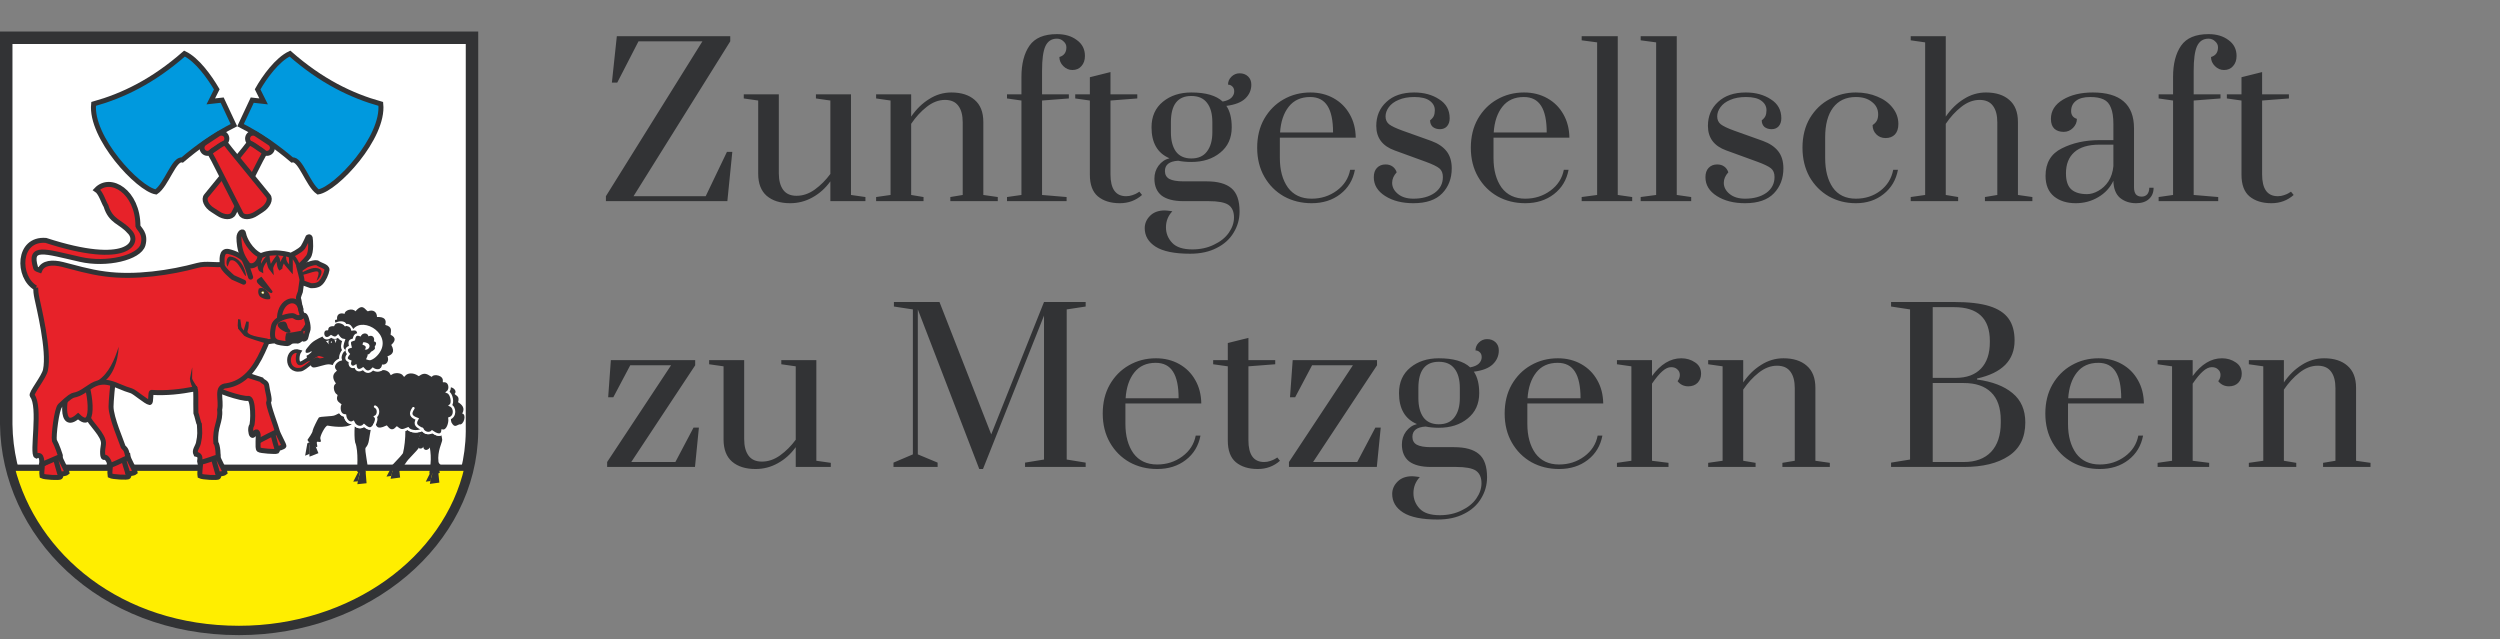 <svg width="348" height="89" viewBox="0 0 348 89" fill="none" xmlns="http://www.w3.org/2000/svg">
<rect x="0" y="0" width="348" height="89" fill="#808080" stroke="none"/>
<g clip-path="url(#clip0_12_449)">
<path d="M65.702 60.084C65.525 75.246 51.026 87.542 33.262 87.542C14.047 87.542 1.046 73.967 0.868 59.07V5.256H65.702V60.084Z" fill="white"/>
<path d="M65.702 60.084C65.525 75.246 51.026 87.542 33.262 87.542C14.047 87.542 1.046 73.967 0.868 59.07V5.256H65.702V60.084Z" stroke="#323335" stroke-width="0.306" stroke-miterlimit="3.864"/>
<path d="M65.702 60.084C65.525 75.246 51.026 87.542 33.262 87.542C14.047 87.542 1.046 73.967 0.868 59.07V5.256H65.702V60.084Z" stroke="#323335" stroke-width="1.735" stroke-miterlimit="3.864"/>
<path d="M1.617 65.108H65.083C62.217 77.846 49.039 87.542 33.262 87.542C16.692 87.542 4.745 77.45 1.617 65.108Z" fill="#FFEE00"/>
<path d="M1.617 65.108H65.083C62.217 77.846 49.039 87.542 33.262 87.542C16.692 87.542 4.745 77.45 1.617 65.108Z" stroke="#323335" stroke-width="0.868" stroke-miterlimit="3.864"/>
<path d="M17.795 63.434C17.838 63.874 18.763 65.417 18.808 65.725C18.542 65.945 18.014 65.901 17.881 65.945C17.881 65.945 18.014 66.209 17.881 66.343C17.795 66.518 15.679 66.386 15.325 66.209C15.238 65.681 15.37 65.195 15.37 64.668C15.634 64.359 17.22 63.522 17.795 63.434Z" fill="#E72229"/>
<path d="M17.795 63.434C17.838 63.874 18.763 65.417 18.808 65.725C18.542 65.945 18.014 65.901 17.881 65.945C17.881 65.945 18.014 66.209 17.881 66.343C17.795 66.518 15.679 66.386 15.325 66.209C15.238 65.681 15.37 65.195 15.37 64.668C15.634 64.359 17.22 63.522 17.795 63.434Z" stroke="#323335" stroke-width="0.694" stroke-miterlimit="3.864"/>
<path d="M9.946 50.256C9.285 51.755 11.49 51.886 11.224 53.737C11.005 55.544 10.564 55.808 10.564 55.808C10.564 55.808 11.93 56.514 12.194 57.925C12.415 58.894 14.575 60.569 14.399 61.847C14.223 62.772 14.223 63.874 14.575 63.654C14.752 63.522 15.369 64.315 15.193 64.712C15.016 65.109 17.528 63.786 17.794 63.698C17.794 63.522 17.704 63.257 17.661 63.037C17.485 62.287 17.131 62.376 17.086 62.023C16.955 61.539 15.456 58.145 15.456 56.603C15.456 55.104 16.292 48.095 16.292 48.095L11.4 46.817L9.946 50.256Z" fill="#E72229"/>
<path d="M9.946 50.256C9.285 51.755 11.49 51.886 11.224 53.737C11.005 55.544 10.564 55.808 10.564 55.808C10.564 55.808 11.93 56.514 12.194 57.925C12.415 58.894 14.575 60.569 14.399 61.847C14.223 62.772 14.223 63.874 14.575 63.654C14.752 63.522 15.369 64.315 15.193 64.712C15.016 65.109 17.528 63.786 17.794 63.698C17.794 63.522 17.704 63.257 17.661 63.037C17.485 62.287 17.131 62.376 17.086 62.023C16.955 61.539 15.456 58.145 15.456 56.603C15.456 55.104 16.292 48.095 16.292 48.095L11.4 46.817L9.946 50.256Z" stroke="#323335" stroke-width="0.694" stroke-miterlimit="3.864"/>
<path d="M11.666 52.855C12.328 53.032 13.606 60.569 10.872 57.925C8.229 60.261 8.845 54.839 9.903 53.296C10.387 52.46 11.491 52.812 11.666 52.855Z" fill="#E72229"/>
<path d="M11.666 52.855C12.328 53.032 13.606 60.569 10.872 57.925C8.229 60.261 8.845 54.839 9.903 53.296C10.387 52.46 11.491 52.812 11.666 52.855Z" stroke="#323335" stroke-width="0.694" stroke-miterlimit="3.864"/>
<path d="M36.39 52.855C36.612 53.207 37.097 53.165 37.14 53.737C37.183 54.31 37.625 55.633 37.406 55.941C37.23 56.249 38.508 59.556 38.595 59.994C38.688 60.392 39.521 61.891 39.521 62.067C39.568 62.2 38.595 62.508 38.595 62.42C38.552 62.331 38.688 62.684 38.552 62.817C38.375 62.904 36.26 62.772 36.037 62.595C35.775 62.42 36.037 60.525 35.908 60.348C35.775 60.128 35.775 60.04 35.553 60.172C35.376 60.348 35.244 60.745 35.075 60.569C34.892 60.392 34.807 59.556 35.025 59.247C35.244 58.938 35.333 55.324 34.541 55.456C33.747 55.588 29.649 54.266 29.694 53.782C29.737 53.296 28.282 51.533 28.282 51.533L31.765 51.356L36.39 52.855Z" fill="#E72229"/>
<path d="M36.39 52.855C36.612 53.207 37.097 53.165 37.14 53.737C37.183 54.31 37.625 55.633 37.406 55.941C37.23 56.249 38.508 59.556 38.595 59.994C38.688 60.392 39.521 61.891 39.521 62.067C39.568 62.2 38.595 62.508 38.595 62.42C38.552 62.331 38.688 62.684 38.552 62.817C38.375 62.904 36.26 62.772 36.037 62.595C35.775 62.42 36.037 60.525 35.908 60.348C35.775 60.128 35.775 60.04 35.553 60.172C35.376 60.348 35.244 60.745 35.075 60.569C34.892 60.392 34.807 59.556 35.025 59.247C35.244 58.938 35.333 55.324 34.541 55.456C33.747 55.588 29.649 54.266 29.694 53.782C29.737 53.296 28.282 51.533 28.282 51.533L31.765 51.356L36.39 52.855Z" stroke="#323335" stroke-width="0.694" stroke-miterlimit="3.864"/>
<path d="M30.31 63.478C30.355 63.918 31.282 65.462 31.325 65.771C31.059 65.991 30.531 65.946 30.398 65.991C30.398 65.991 30.531 66.255 30.398 66.387C30.31 66.563 28.197 66.432 27.842 66.255C27.755 65.726 27.931 64.844 27.931 64.315C28.197 64.007 29.737 63.566 30.31 63.478Z" fill="#E72229"/>
<path d="M30.398 66.255C30.134 65.241 29.78 64.271 29.694 63.609M17.881 66.21C17.617 65.196 17.308 64.535 17.22 63.831M30.31 63.478C30.355 63.918 31.281 65.462 31.324 65.771C31.059 65.991 30.531 65.946 30.398 65.991C30.398 65.991 30.531 66.255 30.398 66.387C30.31 66.563 28.196 66.432 27.842 66.255C27.755 65.726 27.93 64.844 27.93 64.315C28.196 64.007 29.737 63.566 30.31 63.478Z" stroke="#323335" stroke-width="0.694" stroke-miterlimit="3.864"/>
<path d="M8.317 63.478C8.361 63.918 9.286 65.462 9.33 65.771C9.067 65.991 8.538 65.946 8.406 65.991C8.406 65.991 8.538 66.255 8.406 66.387C8.317 66.563 6.201 66.432 5.848 66.255C5.76 65.726 5.893 65.241 5.893 64.712C6.157 64.404 7.745 63.566 8.317 63.478Z" fill="#E72229"/>
<path d="M8.406 66.255C8.14 65.241 7.788 64.271 7.7 63.609M8.317 63.478C8.361 63.918 9.286 65.462 9.33 65.771C9.067 65.991 8.538 65.946 8.406 65.991C8.406 65.991 8.538 66.255 8.406 66.387C8.317 66.563 6.201 66.432 5.848 66.255C5.76 65.726 5.893 65.241 5.893 64.712C6.157 64.404 7.745 63.566 8.317 63.478Z" stroke="#323335" stroke-width="0.694" stroke-miterlimit="3.864"/>
<path d="M41.195 37.87L42.65 36.901C42.65 36.901 43.932 36.372 44.238 36.637C44.543 36.901 45.556 37.076 45.52 37.561C45.426 38.09 45.074 38.928 44.633 39.369C44.191 39.854 43.268 39.765 43.268 39.765L41.152 39.016C41.152 39.325 41.152 38.179 41.195 37.87Z" fill="#E72229"/>
<path d="M41.195 37.87L42.65 36.901C42.65 36.901 43.932 36.372 44.238 36.637C44.543 36.901 45.556 37.076 45.52 37.561C45.426 38.09 45.074 38.928 44.633 39.369C44.191 39.854 43.268 39.765 43.268 39.765L41.152 39.016C41.152 39.325 41.152 38.179 41.195 37.87Z" stroke="#323335" stroke-width="0.694" stroke-miterlimit="3.864"/>
<path d="M41.68 38.178C41.989 37.913 42.736 37.56 43.311 37.384C43.753 37.252 44.191 37.252 44.543 37.472C45.074 37.781 44.5 38.751 44.061 39.103C44.191 38.707 44.413 38.133 44.323 37.913C44.148 37.384 41.989 38.618 41.68 38.178Z" fill="#323335"/>
<path d="M4.968 40.03C4.968 40.427 5.011 40.912 5.144 41.528C5.363 42.63 6.906 48.801 6.333 51.49C6.157 52.46 4.263 54.752 4.484 55.06C5.717 56.602 4.394 63.214 5.054 63.478C5.938 63.037 5.848 64.492 5.76 64.623C5.629 64.8 8.23 63.565 8.406 63.565C8.448 63.39 7.878 61.847 7.569 61.318C7.436 60.7 7.878 56.955 8.361 56.47C11.006 53.957 9.595 55.897 12.416 53.913C14.665 52.326 16.074 53.782 18.279 54.399C18.807 54.574 20.305 55.941 20.834 56.03C21.056 56.03 20.923 54.619 21.099 54.619C23.214 54.752 25.066 54.53 27.18 54.134C27.313 54.53 27.227 55.677 27.27 57.483C27.402 57.792 27.666 59.026 27.755 59.114C27.797 60.084 27.887 60.481 27.622 61.67C27.488 62.244 27.004 62.684 27.27 63.214C28.15 63.39 27.709 64.051 27.797 64.359C28.458 64.315 30.179 63.609 30.31 63.609C30.443 63.609 30.31 61.891 30.046 61.627C29.87 59.379 30.75 58.717 30.574 57.044C30.883 55.633 29.958 53.782 31.544 53.693C34.013 53.296 35.466 51.357 36.565 48.977C36.698 48.712 36.831 48.404 36.921 48.184C37.007 47.965 37.097 47.742 37.183 47.567C37.578 47.567 38.285 47.346 38.415 47.523C38.595 47.699 39.654 47.831 40.006 47.831C40.401 47.787 40.886 47.038 41.112 46.817C41.328 46.597 41.68 46.817 41.942 46.906C42.164 46.951 42.164 47.303 42.427 47.17C42.649 47.082 42.606 46.553 42.826 46.068C43.045 45.628 42.693 44.305 42.517 44.041C42.384 43.732 42.075 43.953 42.075 43.953C42.075 43.953 41.989 43.512 41.856 43.159C41.766 42.763 41.636 41.749 41.547 41.528C41.504 41.309 41.766 40.78 41.813 40.603C41.856 40.383 41.989 39.237 42.032 39.016C42.075 38.885 41.68 37.474 41.594 37.122C41.594 37.122 42.384 36.461 42.915 35.755C43.397 35.049 43.224 33.374 43.181 33.111C43.091 32.845 42.873 33.022 42.873 33.022C42.873 33.022 42.517 33.86 42.164 34.433C41.766 34.961 40.491 35.534 40.491 35.534C40.491 35.534 39.916 35.314 38.904 35.226C37.844 35.138 37.14 35.314 36.831 35.403C35.685 35.799 34.498 36.24 33.308 36.637C32.822 36.637 32.161 36.681 31.149 36.769C30.089 36.99 28.767 36.593 27.488 36.945C23.787 37.958 18.763 38.708 14.619 38.135C12.461 37.871 10.124 37.165 8.714 36.813C7.303 36.461 5.981 36.548 5.539 37.607C5.32 37.518 5.054 37.518 4.968 37.298C3.999 34.124 6.114 34.961 11.182 36.108C14.84 36.945 19.379 35.887 19.908 34.08C20.349 32.493 19.335 31.876 19.202 31.48C19.202 26.675 15.37 24.383 13.431 26.411C14.047 26.808 14.444 28.219 14.753 28.659C15.413 30.862 16.825 30.862 17.971 32.185C19.644 33.728 17.748 37.165 6.378 33.463C2.411 33.154 2.368 38.575 4.968 40.074C4.968 40.03 4.968 40.03 4.968 40.03Z" fill="#E72229"/>
<path d="M4.968 40.03C4.968 40.427 5.011 40.912 5.144 41.528C5.363 42.63 6.906 48.801 6.333 51.49C6.157 52.46 4.263 54.752 4.484 55.06C5.717 56.602 4.394 63.214 5.054 63.478C5.938 63.037 5.848 64.492 5.76 64.623C5.629 64.8 8.23 63.565 8.406 63.565C8.448 63.39 7.878 61.847 7.569 61.318C7.436 60.7 7.878 56.955 8.361 56.47C11.006 53.957 9.595 55.897 12.416 53.913C14.665 52.326 16.074 53.782 18.279 54.399C18.807 54.574 20.305 55.941 20.834 56.03C21.056 56.03 20.923 54.619 21.099 54.619C23.214 54.752 25.066 54.53 27.18 54.134C27.313 54.53 27.227 55.677 27.27 57.483C27.402 57.792 27.666 59.026 27.755 59.114C27.797 60.084 27.887 60.481 27.622 61.67C27.488 62.244 27.004 62.684 27.27 63.214C28.15 63.39 27.709 64.051 27.797 64.359C28.458 64.315 30.179 63.609 30.31 63.609C30.443 63.609 30.31 61.891 30.046 61.627C29.87 59.379 30.75 58.717 30.574 57.044C30.883 55.633 29.958 53.782 31.544 53.693C34.013 53.296 35.466 51.357 36.565 48.977C36.698 48.712 36.831 48.404 36.921 48.184C37.007 47.965 37.097 47.742 37.183 47.567C37.578 47.567 38.285 47.346 38.415 47.523C38.595 47.699 39.654 47.831 40.006 47.831C40.401 47.787 40.886 47.038 41.112 46.817C41.328 46.597 41.68 46.817 41.942 46.906C42.164 46.951 42.164 47.303 42.427 47.17C42.649 47.082 42.606 46.553 42.826 46.068C43.045 45.628 42.693 44.305 42.517 44.041C42.384 43.732 42.075 43.953 42.075 43.953C42.075 43.953 41.989 43.512 41.856 43.159C41.766 42.763 41.636 41.749 41.547 41.528C41.504 41.309 41.766 40.78 41.813 40.603C41.856 40.383 41.989 39.237 42.032 39.016C42.075 38.885 41.68 37.474 41.594 37.122C41.594 37.122 42.384 36.461 42.915 35.755C43.397 35.049 43.224 33.374 43.181 33.111C43.091 32.845 42.873 33.022 42.873 33.022C42.873 33.022 42.517 33.86 42.164 34.433C41.766 34.961 40.491 35.534 40.491 35.534C40.491 35.534 39.916 35.314 38.904 35.226C37.844 35.138 37.14 35.314 36.831 35.403C35.685 35.799 34.498 36.24 33.308 36.637C32.822 36.637 32.161 36.681 31.149 36.769C30.089 36.99 28.767 36.593 27.488 36.945C23.787 37.958 18.763 38.708 14.619 38.135C12.461 37.871 10.124 37.165 8.714 36.813C7.303 36.461 5.981 36.548 5.539 37.607C5.32 37.518 5.054 37.518 4.968 37.298C3.999 34.124 6.114 34.961 11.182 36.108C14.84 36.945 19.379 35.887 19.908 34.08C20.349 32.493 19.335 31.876 19.202 31.48C19.202 26.675 15.37 24.383 13.431 26.411C14.047 26.808 14.444 28.219 14.753 28.659C15.413 30.862 16.825 30.862 17.971 32.185C19.644 33.728 17.748 37.165 6.378 33.463C2.411 33.154 2.368 38.575 4.968 40.074C4.968 40.03 4.968 40.03 4.968 40.03Z" stroke="#323335" stroke-width="0.694" stroke-miterlimit="3.864" stroke-linecap="round"/>
<path d="M26.918 54.265C26.918 54.309 27.269 53.912 27.445 54.001C27.709 54.177 26.828 53.075 26.742 52.678C26.742 52.282 26.785 50.959 26.742 51.18C26.652 51.665 26.519 52.194 26.433 52.722C26.476 53.34 26.742 53.781 26.918 54.265Z" fill="#323335"/>
<path d="M13.915 53.384C15.545 52.855 16.47 50.299 16.515 48.272C15.986 49.991 15.147 52.018 13.606 52.988C13.692 53.12 13.825 53.296 13.915 53.384Z" fill="#323335"/>
<path d="M6.863 53.296C5.497 53.737 6.024 59.599 6.245 57.88C6.509 56.513 6.158 55.147 6.863 53.296Z" fill="#E72229"/>
<path d="M42.3 47.082C42.164 47.17 41.812 47.568 41.46 47.656C41.016 47.568 40.135 47.787 39.963 47.523C39.783 47.259 39.963 46.554 39.963 46.554C40.623 46.465 41.328 46.333 42.032 46.201C42.121 46.465 42.208 46.818 42.3 47.082Z" fill="#323335"/>
<path d="M42.3 47.082C42.164 47.17 41.812 47.568 41.46 47.656C41.016 47.568 40.135 47.787 39.963 47.523C39.783 47.259 39.963 46.554 39.963 46.554C40.623 46.465 41.328 46.333 42.032 46.201C42.121 46.465 42.208 46.818 42.3 47.082Z" stroke="#323335" stroke-width="0.347" stroke-miterlimit="3.864"/>
<path d="M36.259 35.579C34.848 34.917 34.012 33.199 33.923 32.582C33.837 31.921 33.262 32.449 33.262 33.066C33.262 33.684 33.352 34.785 33.79 35.667C34.232 36.593 34.848 37.298 34.848 36.99C35.376 37.077 36.037 36.637 36.259 35.579Z" fill="#E72229"/>
<path d="M36.259 35.579C34.848 34.917 34.012 33.199 33.923 32.582C33.837 31.921 33.262 32.449 33.262 33.066C33.262 33.684 33.352 34.785 33.79 35.667C34.232 36.593 34.848 37.298 34.848 36.99C35.376 37.077 36.037 36.637 36.259 35.579Z" stroke="#323335" stroke-width="0.694" stroke-miterlimit="3.864"/>
<path d="M40.049 45.847C39.827 45.672 39.827 44.923 39.521 44.923C37.315 45.054 41.194 46.906 40.049 45.847Z" fill="#323335"/>
<path d="M40.049 45.847C39.827 45.672 39.827 44.923 39.521 44.923C37.315 45.054 41.194 46.906 40.049 45.847Z" stroke="#323335" stroke-width="0.347" stroke-miterlimit="3.864"/>
<path d="M42.207 43.863C42.121 43.996 41.941 44.216 41.503 44.216C41.061 44.216 41.015 43.863 40.49 43.952C39.916 43.996 38.285 44.348 38.066 45.45C37.979 45.935 37.714 47.168 38.328 47.477" stroke="#323335" stroke-width="0.694" stroke-miterlimit="3.864"/>
<path d="M41.899 43.027C41.374 41.043 39.036 41.748 38.903 44.173" stroke="#323335" stroke-width="0.694" stroke-miterlimit="3.864" stroke-linecap="round"/>
<path d="M37.448 41.485C37.535 41.441 37.23 40.691 36.967 40.559C36.745 40.383 36.522 40.162 36.17 40.294C36.037 40.691 36.17 41.132 36.479 41.264C36.788 41.441 37.097 41.528 37.448 41.485Z" fill="#323335"/>
<path d="M37.448 41.485C37.535 41.441 37.23 40.691 36.967 40.559C36.745 40.383 36.522 40.162 36.17 40.294C36.037 40.691 36.17 41.132 36.479 41.264C36.788 41.441 37.097 41.528 37.448 41.485Z" stroke="#323335" stroke-width="0.347" stroke-miterlimit="3.864"/>
<path d="M37.76 40.604C37.934 40.824 35.552 39.282 35.954 39.017L36.349 38.753L37.76 40.604Z" fill="#323335"/>
<path d="M42.341 47.435C42.341 47.435 41.942 46.906 41.593 46.818C40.444 46.642 40.624 47.832 40.092 47.876M37.76 40.604C37.934 40.824 35.552 39.282 35.954 39.017L36.349 38.753L37.76 40.604Z" stroke="#323335" stroke-width="0.347" stroke-miterlimit="3.864"/>
<path d="M36.611 40.603C36.565 40.603 36.478 40.647 36.435 40.691C36.435 40.78 36.478 40.823 36.565 40.867C36.611 40.867 36.697 40.867 36.697 40.78C36.744 40.735 36.697 40.647 36.611 40.603ZM36.635 40.556C36.7 40.59 36.777 40.669 36.77 40.745L36.745 40.794L36.725 40.862C36.711 40.882 36.691 40.895 36.67 40.903C36.628 40.921 36.582 40.92 36.565 40.92L36.541 40.914C36.448 40.866 36.383 40.804 36.383 40.691L36.399 40.654C36.45 40.602 36.541 40.551 36.611 40.551L36.635 40.556Z" fill="#FFEE00"/>
<path d="M41.461 37.165C41.723 37.077 40.753 35.358 40.444 35.534C40.534 36.152 40.491 37.342 40.491 37.474C40.006 36.901 39.654 36.681 39.567 35.975C39.299 36.461 38.946 37.165 39.079 37.474C38.727 37.165 38.814 36.152 38.594 35.843C38.242 36.328 37.715 37.034 37.761 37.474C37.406 37.034 37.316 36.195 37.273 35.799C36.921 36.195 36.303 37.077 36.349 37.607C35.994 37.429 36.037 36.02 36.17 35.622" stroke="#323335" stroke-width="0.52" stroke-miterlimit="3.864"/>
<path d="M35.861 38.091L34.806 38.356L33.086 40.427L34.497 40.207L35.861 38.091Z" fill="#E72229"/>
<path d="M37.14 47.656C37.14 47.656 37.315 47.347 37.183 47.304C36.522 47.126 33.88 46.951 34.32 45.937C34.453 45.672 34.453 45.011 34.453 44.791L34.144 45.848C34.099 45.892 34.144 46.201 34.056 46.378C33.88 46.289 33.483 45.716 33.438 45.584C33.438 45.408 33.262 44.614 33.307 44.481C33.307 44.658 33.262 45.187 33.262 45.32C33.307 45.408 33.307 45.672 33.307 45.672L34.099 46.598C34.627 46.951 36.612 47.479 37.14 47.656Z" fill="white"/>
<path d="M37.14 47.656C37.14 47.656 37.315 47.347 37.183 47.304C36.522 47.126 33.88 46.951 34.32 45.937C34.453 45.672 34.453 45.011 34.453 44.791L34.144 45.848C34.099 45.892 34.144 46.201 34.056 46.378C33.88 46.289 33.483 45.716 33.438 45.584C33.438 45.408 33.262 44.614 33.307 44.481C33.307 44.658 33.262 45.187 33.262 45.32C33.307 45.408 33.307 45.672 33.307 45.672L34.099 46.598C34.627 46.951 36.612 47.479 37.14 47.656Z" stroke="#323335" stroke-width="0.347" stroke-miterlimit="3.864"/>
<path d="M38.637 62.772C38.637 62.772 37.979 60.657 38.022 60.348M38.551 60.084C38.551 60.084 36.036 61.318 35.86 61.494" stroke="#323335" stroke-width="0.694" stroke-miterlimit="3.864"/>
<path d="M42.032 45.937C42.075 45.847 42.208 45.76 42.301 45.627C42.473 45.276 42.736 44.923 42.779 45.054C43.181 45.892 41.899 46.289 42.032 45.937Z" fill="#323335"/>
<path d="M42.032 45.937C42.075 45.847 42.208 45.76 42.301 45.627C42.473 45.276 42.736 44.923 42.779 45.054C43.181 45.892 41.899 46.289 42.032 45.937Z" stroke="#323335" stroke-width="0.174" stroke-miterlimit="3.864"/>
<path d="M34.365 39.238L34.848 38.753C34.848 38.753 34.189 36.328 33.88 36.02C33.571 35.711 32.91 35.271 31.809 35.006C30.707 34.786 30.928 36.284 30.928 36.813C30.883 37.386 32.427 38.62 32.427 38.62L34.365 39.238Z" fill="#E72229"/>
<path d="M34.891 38.576C34.891 38.576 34.189 36.328 33.88 36.02C33.571 35.711 32.91 35.271 31.809 35.006C30.707 34.786 30.928 36.284 30.928 36.813C30.883 37.386 32.427 38.62 32.427 38.62L33.924 39.282" stroke="#323335" stroke-width="0.694" stroke-miterlimit="3.864" stroke-linecap="round"/>
<path d="M34.233 38.399C34.321 38.575 34.013 35.975 32.074 35.71C31.544 35.667 31.369 36.68 31.677 37.121C31.853 36.768 31.896 36.328 32.119 36.239C33.177 35.975 33.924 38.487 34.233 38.399Z" fill="#323335"/>
<path d="M40.358 7.459C44.722 11.293 48.909 13.321 53.005 14.466C53.496 19.139 46.794 26.322 44.28 26.72C42.872 25.75 41.812 22.004 40.666 22.268C38.594 20.505 36.259 18.83 33.483 17.42L35.113 13.938L36.697 14.114L35.861 12.439C36.83 10.72 38.594 8.296 40.358 7.459Z" fill="#0099DE"/>
<path d="M40.358 7.459C44.722 11.293 48.909 13.321 53.005 14.466C53.496 19.139 46.794 26.322 44.28 26.72C42.872 25.75 41.812 22.004 40.666 22.268C38.594 20.505 36.259 18.83 33.483 17.42L35.113 13.938L36.697 14.114L35.861 12.439C36.83 10.72 38.594 8.296 40.358 7.459Z" stroke="#323335" stroke-width="0.694" stroke-miterlimit="3.864"/>
<path d="M37.578 19.932L35.642 18.653C35.29 18.433 34.806 18.521 34.584 18.874C34.365 19.226 34.453 19.711 34.806 19.932L36.745 21.21C37.096 21.474 37.578 21.341 37.8 20.99C38.023 20.637 37.934 20.196 37.578 19.932Z" fill="#E72229"/>
<path d="M37.578 19.932L35.642 18.653C35.29 18.433 34.806 18.521 34.584 18.874C34.365 19.226 34.453 19.711 34.806 19.932L36.745 21.21C37.096 21.474 37.578 21.341 37.8 20.99C38.023 20.637 37.934 20.196 37.578 19.932Z" stroke="#323335" stroke-width="0.694" stroke-miterlimit="3.864"/>
<path d="M36.037 20.68L35.595 20.372C34.584 19.711 34.762 19.844 34.013 20.769L28.724 27.248C28.282 27.733 28.724 28.702 29.604 29.231L30.355 29.716C31.191 30.289 32.204 30.333 32.513 29.716L36.303 22.267C36.831 21.253 37.053 21.341 36.037 20.68Z" fill="#E72229"/>
<path d="M36.037 20.68L35.595 20.372C34.584 19.711 34.762 19.844 34.013 20.769L28.724 27.248C28.282 27.733 28.724 28.702 29.604 29.231L30.355 29.716C31.191 30.289 32.204 30.333 32.513 29.716L36.303 22.267C36.831 21.253 37.053 21.341 36.037 20.68Z" stroke="#323335" stroke-width="0.694" stroke-miterlimit="3.864"/>
<path d="M25.681 7.459C21.317 11.293 17.131 13.321 13.032 14.466C12.546 19.139 19.247 26.322 21.716 26.72C23.17 25.75 24.227 22.004 25.372 22.268C27.445 20.505 29.779 18.83 32.557 17.42L30.927 13.938L29.339 14.114L30.178 12.439C29.163 10.72 27.445 8.296 25.681 7.459Z" fill="#0099DE"/>
<path d="M25.681 7.459C21.317 11.293 17.131 13.321 13.032 14.466C12.546 19.139 19.247 26.322 21.716 26.72C23.17 25.75 24.227 22.004 25.372 22.268C27.445 20.505 29.779 18.83 32.557 17.42L30.927 13.938L29.339 14.114L30.178 12.439C29.163 10.72 27.445 8.296 25.681 7.459Z" stroke="#323335" stroke-width="0.694" stroke-miterlimit="3.864"/>
<path d="M28.458 19.932L30.398 18.653C30.75 18.433 31.235 18.521 31.456 18.874C31.676 19.226 31.588 19.711 31.235 19.932L29.295 21.21C28.943 21.474 28.458 21.341 28.239 20.99C28.018 20.637 28.106 20.196 28.458 19.932Z" fill="#E72229"/>
<path d="M28.458 19.932L30.398 18.653C30.75 18.433 31.235 18.521 31.456 18.874C31.676 19.226 31.588 19.711 31.235 19.932L29.295 21.21C28.943 21.474 28.458 21.341 28.239 20.99C28.018 20.637 28.106 20.196 28.458 19.932Z" stroke="#323335" stroke-width="0.694" stroke-miterlimit="3.864"/>
<path d="M30.002 20.68L30.443 20.372C31.456 19.711 31.281 19.844 32.029 20.769L37.315 27.248C37.76 27.733 37.272 28.702 36.435 29.231L35.685 29.716C34.848 30.289 33.79 30.333 33.528 29.716L29.737 22.267C29.209 21.253 28.988 21.341 30.002 20.68Z" fill="#E72229"/>
<path d="M30.002 20.68L30.443 20.372C31.456 19.711 31.281 19.844 32.029 20.769L37.315 27.248C37.76 27.733 37.272 28.702 36.435 29.231L35.685 29.716C34.848 30.289 33.79 30.333 33.528 29.716L29.737 22.267C29.209 21.253 28.988 21.341 30.002 20.68Z" stroke="#323335" stroke-width="0.694" stroke-miterlimit="3.864"/>
<path d="M43.092 63.17L43.002 61.583L42.78 61.714L42.474 63.434L43.092 63.17Z" fill="#323335"/>
<path d="M43.002 61.583H43.712L44.323 63.081L43.091 63.565C43.002 62.993 43.091 62.244 43.002 61.583Z" fill="#323335"/>
<path d="M47.874 57.988C48 58.604 48.465 59.09 48.984 59.009C48.22 59.695 46.041 59.325 45.603 59.245C45.294 59.201 44.501 60.743 44.59 61.052C44.723 61.493 44.723 61.582 44.238 61.493C43.932 61.405 44.238 62.066 44.148 62.199C44.016 62.419 42.65 61.405 42.827 61.184C42.873 61.096 43.531 60.259 43.531 59.906C43.577 59.642 44.191 58.407 44.367 58.143C44.543 57.923 46.264 58.012 46.662 57.791C46.748 57.738 46.978 57.629 47.234 57.512C47.36 57.745 47.569 57.925 47.874 57.988Z" fill="#323335"/>
<path d="M45.556 49.595C45.556 49.595 44.324 49.242 44.148 49.198C43.972 49.198 43.268 49.991 42.959 50.034C42.607 50.034 41.899 50.828 41.594 50.52C41.329 50.255 41.415 49.329 41.68 48.933C39.827 48.359 39.608 51.842 41.856 51.446C42.517 51.313 43.886 49.77 44.238 50.034C44.543 50.343 45.473 50.034 45.473 50.034C45.473 50.034 45.556 49.551 45.556 49.595Z" fill="#E72229"/>
<path d="M45.556 49.595C45.556 49.595 44.324 49.242 44.148 49.198C43.972 49.198 43.268 49.991 42.959 50.034C42.607 50.034 41.899 50.828 41.594 50.52C41.329 50.255 41.415 49.329 41.68 48.933C39.827 48.359 39.608 51.842 41.856 51.446C42.517 51.313 43.886 49.77 44.238 50.034C44.543 50.343 45.473 50.034 45.473 50.034C45.473 50.034 45.556 49.551 45.556 49.595Z" stroke="#323335" stroke-width="0.52" stroke-miterlimit="3.864"/>
<path d="M47.585 46.642C47.98 48.14 47.545 47.787 48.292 49.154C48.379 49.33 47.276 50.52 47.057 50.607C46.615 50.741 46.263 50.476 45.735 50.476C45.16 50.476 44.104 50.917 43.663 50.917C43.486 50.917 43.353 50.607 43.486 50.52C44.104 50.212 44.941 50.212 45.472 49.77C45.602 49.682 45.117 49.198 44.941 49.198C44.323 49.109 43.795 49.682 43.224 49.815C42.779 49.946 42.958 49.374 42.958 49.198C42.517 48.889 42.958 48.625 43.134 48.36C43.397 48.007 43.712 47.743 44.015 47.568C44.28 47.391 44.675 47.215 44.941 47.082C45.028 47.082 47.409 46.068 47.585 46.642Z" fill="#323335"/>
<path d="M47.585 46.642C47.98 48.14 47.545 47.787 48.292 49.154C48.379 49.33 47.276 50.52 47.057 50.607C46.615 50.741 46.263 50.476 45.735 50.476C45.16 50.476 44.104 50.917 43.663 50.917C43.486 50.917 43.353 50.607 43.486 50.52C44.104 50.212 44.941 50.212 45.472 49.77C45.602 49.682 45.117 49.198 44.941 49.198C44.323 49.109 43.795 49.682 43.224 49.815C42.779 49.946 42.958 49.374 42.958 49.198C42.517 48.889 42.958 48.625 43.134 48.36C43.397 48.007 43.712 47.743 44.015 47.568C44.28 47.391 44.675 47.215 44.941 47.082C45.028 47.082 47.409 46.068 47.585 46.642Z" stroke="#323335" stroke-width="0.479" stroke-miterlimit="3.864"/>
<path d="M45.38 47.478C45.865 47.39 46.353 47.258 46.838 47.258C46.838 47.698 46.31 48.316 45.736 47.875L45.38 47.478Z" fill="white"/>
<path d="M46.263 47.391C46.396 47.434 46.439 47.567 46.439 47.742C46.396 47.876 46.263 47.965 46.13 47.965C45.997 47.919 45.954 47.787 45.954 47.611C45.997 47.479 46.13 47.391 46.263 47.391Z" fill="#323335"/>
<path d="M46.263 47.391C46.396 47.434 46.439 47.567 46.439 47.742C46.396 47.876 46.263 47.965 46.13 47.965C45.997 47.919 45.954 47.787 45.954 47.611C45.997 47.479 46.13 47.391 46.263 47.391Z" stroke="#323335" stroke-width="0.479" stroke-miterlimit="3.864"/>
<path d="M46.176 47.523C46.216 47.567 46.216 47.611 46.216 47.655C46.216 47.699 46.176 47.699 46.087 47.699C46.043 47.699 46.043 47.655 46.043 47.611C46.043 47.567 46.13 47.523 46.176 47.523Z" fill="white"/>
<path d="M36.612 40.602C36.698 40.647 36.745 40.734 36.698 40.779C36.698 40.867 36.612 40.867 36.565 40.867C36.479 40.822 36.436 40.779 36.436 40.69C36.479 40.647 36.565 40.602 36.612 40.602Z" fill="white"/>
<path d="M59.926 66.959L60.281 65.417L60.061 65.461L59.268 67.047L59.926 66.959Z" fill="#323335"/>
<path d="M60.28 65.417L60.984 65.548L61.16 67.18L59.839 67.356C59.885 66.784 60.194 66.078 60.28 65.417Z" fill="#323335"/>
<path d="M54.463 66.254L54.858 64.711L54.639 64.755L53.799 66.342L54.463 66.254Z" fill="#323335"/>
<path d="M54.858 64.711L55.519 64.843L55.695 66.474L54.373 66.65C54.463 66.034 54.725 65.372 54.858 64.711Z" fill="#323335"/>
<path d="M58.273 60.18L58.605 60.348C58.252 60.922 58.077 61.627 58.252 62.421C57.9 62.861 57.282 63.478 56.884 63.918C56.665 64.139 56.093 65.021 56.047 65.109C55.958 65.241 55.828 64.976 55.652 65.065C55.52 65.154 55.738 65.682 55.605 65.549C55.343 65.241 54.33 65.285 54.33 65.109C54.287 64.976 55.562 63.831 56.093 63.082C56.306 62.229 56.433 61.035 56.429 59.98C56.542 59.941 56.645 59.894 56.755 59.852C57.103 60.19 57.751 60.273 58.273 60.18Z" fill="#323335"/>
<path d="M43.354 49.02C43.224 49.154 43.045 49.285 42.873 49.418C42.693 49.506 42.607 49.462 42.474 49.462L42.517 49.064C42.607 49.154 43.045 49.154 43.311 48.889C43.354 48.889 43.397 48.977 43.354 49.02Z" fill="white"/>
<path d="M61.338 53.076L62.843 58.806C63.278 59.599 63.54 59.202 63.938 59.07C64.556 59.247 64.995 57.66 64.337 57.571C64.775 56.821 64.337 56.337 63.763 55.985C64.025 55.147 63.5 55.104 63.278 54.839C63.676 54.442 63.102 53.913 62.706 53.913C62.441 53.429 61.736 52.899 61.338 53.076Z" fill="#323335"/>
<path d="M59.919 60.412C60.012 60.679 60.062 60.877 60.062 60.877L60.019 61.67C59.972 62.728 58.956 62.947 58.913 62.156C58.826 62.728 57.239 62.553 58.514 60.48C58.378 60.433 58.248 60.331 58.119 60.201C58.358 60.174 58.581 60.111 58.743 60.018C59.102 60.442 59.567 60.52 59.919 60.412Z" fill="#323335"/>
<path d="M61.557 61.231C61.557 61.584 60.856 62.817 61.035 64.272C61.075 64.668 61.779 64.888 61.338 65.154C60.766 65.549 61.603 65.771 60.986 65.902C60.766 65.858 59.886 65.991 59.794 65.946C59.707 65.858 59.926 64.932 59.926 64.58C60.089 62.98 59.714 61.356 59.242 60.384C59.581 60.515 59.926 60.457 60.155 60.302C60.75 60.697 61.182 60.745 61.444 60.59C61.507 60.859 61.544 61.093 61.557 61.231Z" fill="#323335"/>
<path d="M49.789 67.004L50.184 65.461L49.965 65.504L49.172 67.047L49.789 67.004Z" fill="#323335"/>
<path d="M50.185 65.461L50.893 65.637L51.026 67.268L49.744 67.4C49.79 66.784 50.056 66.122 50.185 65.461Z" fill="#323335"/>
<path d="M50.893 65.77C50.581 65.725 49.876 65.77 49.744 65.681C49.657 65.593 49.966 62.817 49.438 61.583C49.335 61.149 49.316 60.059 49.382 59.344C49.787 59.691 50.322 59.705 50.674 59.436C51.055 59.744 51.344 59.857 51.606 59.82C51.53 60.161 51.454 60.724 51.374 61.185C51.288 61.758 51.158 62.022 50.893 62.331C50.717 62.64 51.288 64.975 51.158 65.108C51.026 65.284 50.893 65.021 50.803 65.065C50.451 65.195 51.026 65.549 50.893 65.77Z" fill="#323335"/>
<path d="M46.661 51.578C45.997 52.152 46.177 52.812 46.528 53.341C46.13 53.693 46.263 54.663 46.794 55.06C46.615 55.677 46.837 55.985 47.325 56.338C47.233 56.513 47.057 57.748 48.026 57.836C48.116 58.585 48.687 59.026 49.172 58.761C49.527 59.556 50.318 59.599 50.673 59.203C51.417 59.864 51.729 59.731 52.124 59.158C52.344 59.467 52.477 60.04 53.798 59.422C54.021 59.687 54.506 60.348 55.257 59.556C55.874 60.04 56.047 59.953 56.798 59.644C57.193 60.172 58.428 60.128 58.78 59.775C59.222 60.437 59.886 60.348 60.148 60.084C61.208 60.834 61.556 60.437 61.603 59.953C62.31 60.084 62.663 58.85 62.573 58.233C63.413 57.969 63.367 56.734 62.706 56.426C63.101 56.117 62.882 54.796 62.31 54.574C62.795 54.178 62.663 53.032 61.822 53.032C61.869 52.062 60.458 51.843 60.062 52.239C59.448 51.843 59.002 51.666 58.295 52.152C57.462 51.62 56.665 51.754 56.266 52.195C55.874 51.666 54.944 51.666 54.463 51.974C54.197 51.446 53.403 51.181 52.961 51.446C52.699 51.225 52.699 50.96 52.566 50.828L51.905 51.093C51.816 50.343 51.949 50.123 51.198 49.904C51.51 49.242 51.331 49.065 50.893 48.801C51.288 48.317 51.025 48.007 50.673 47.875C50.893 47.125 50.494 46.773 49.923 46.906C49.923 46.156 49.833 45.716 49.039 45.847C48.953 45.495 48.73 45.319 48.379 45.231C47.98 45.187 48.511 45.01 48.073 45.231C47.807 44.878 46.748 44.481 46.396 45.231C46.216 45.231 45.602 45.231 45.519 45.804C44.542 45.804 44.941 47.787 46.087 46.817C46.396 46.994 46.705 47.169 47.057 46.773C47.276 47.082 47.498 47.303 47.85 47.346C47.674 47.831 47.498 48.404 47.85 48.756C47.585 48.933 47.276 49.595 47.409 50.035C46.88 50.168 46.087 50.873 46.661 51.578Z" fill="#323335"/>
<path d="M46.661 51.578C45.997 52.152 46.177 52.812 46.528 53.341C46.13 53.693 46.263 54.663 46.794 55.06C46.615 55.677 46.837 55.985 47.325 56.338C47.233 56.513 47.057 57.748 48.026 57.836C48.116 58.585 48.687 59.026 49.172 58.761C49.527 59.556 50.318 59.599 50.673 59.203C51.417 59.864 51.729 59.731 52.124 59.158C52.344 59.467 52.477 60.04 53.798 59.422C54.021 59.687 54.506 60.348 55.257 59.556C55.874 60.04 56.047 59.953 56.798 59.644C57.193 60.172 58.428 60.128 58.78 59.775C59.222 60.437 59.886 60.348 60.148 60.084C61.208 60.834 61.556 60.437 61.603 59.953C62.31 60.084 62.663 58.85 62.573 58.233C63.413 57.969 63.367 56.734 62.706 56.426C63.101 56.117 62.882 54.796 62.31 54.574C62.795 54.178 62.663 53.032 61.822 53.032C61.869 52.062 60.458 51.843 60.062 52.239C59.448 51.843 59.002 51.666 58.295 52.152C57.462 51.62 56.665 51.754 56.266 52.195C55.874 51.666 54.944 51.666 54.463 51.974C54.197 51.446 53.403 51.181 52.961 51.446C52.699 51.225 52.699 50.96 52.566 50.828L51.905 51.093C51.816 50.343 51.949 50.123 51.198 49.904C51.51 49.242 51.331 49.065 50.893 48.801C51.288 48.317 51.025 48.007 50.673 47.875C50.893 47.125 50.494 46.773 49.923 46.906C49.923 46.156 49.833 45.716 49.039 45.847C48.953 45.495 48.73 45.319 48.379 45.231C47.98 45.187 48.511 45.01 48.073 45.231C47.807 44.878 46.748 44.481 46.396 45.231C46.216 45.231 45.602 45.231 45.519 45.804C44.542 45.804 44.941 47.787 46.087 46.817C46.396 46.994 46.705 47.169 47.057 46.773C47.276 47.082 47.498 47.303 47.85 47.346C47.674 47.831 47.498 48.404 47.85 48.756C47.585 48.933 47.276 49.595 47.409 50.035C46.88 50.168 46.087 50.873 46.661 51.578Z" stroke="white" stroke-width="0.347" stroke-miterlimit="3.864"/>
<path d="M57.545 56.821C56.974 57.659 57.24 58.012 58.077 58.32C57.592 59.157 58.12 59.378 58.78 59.73M52.082 59.202C52.344 58.717 52.477 58.232 52.258 58.012C52.699 57.791 52.786 56.866 52.215 56.602" stroke="white" stroke-width="0.347" stroke-miterlimit="3.864" stroke-linecap="round"/>
<path d="M48.555 46.773C48.687 46.773 48.864 47.037 48.91 47.434C48.954 47.787 48.82 48.14 48.687 48.14C48.512 48.183 48.379 47.875 48.335 47.522C48.292 47.125 48.379 46.817 48.555 46.773Z" fill="#323335"/>
<path d="M49.172 45.804C48.996 45.495 48.777 45.01 48.203 45.098C48.027 44.657 47.233 44.614 46.705 44.923C46.572 44.657 46.572 44.481 46.924 44.481C46.838 43.82 47.233 43.467 47.98 43.688C47.937 43.203 49.039 42.807 49.481 43.336C50.494 42.145 50.803 43.115 51.198 43.336C51.949 43.027 52.477 43.423 52.477 44.128C53.496 44.084 53.849 44.481 53.626 45.231C54.725 45.495 54.373 46.155 54.373 46.597C55.257 47.037 54.945 47.567 54.463 48.006C55.077 49.065 54.463 49.418 53.931 49.595C54.197 50.123 53.888 50.872 53.141 50.74C53.277 50.651 52.962 52.018 51.906 51.356C51.288 52.018 50.893 51.709 50.537 51.313C49.966 51.709 49.568 51.533 49.481 50.959C48.996 51.269 48.555 50.917 48.73 50.299C48.073 50.078 48.156 49.726 48.511 49.285C48.425 49.198 47.85 48.492 48.777 48.272C48.511 47.303 48.864 47.434 49.262 47.258C49.392 46.332 49.923 46.553 50.275 46.685C50.581 46.288 51.198 46.332 51.288 46.817C51.866 46.553 52.214 47.037 52.039 47.522C52.214 47.522 52.567 47.698 52.168 48.228C52.125 48.448 52.434 48.492 51.73 48.933C51.686 48.756 51.374 49.682 50.939 49.198C50.537 49.198 50.451 49.02 50.674 48.581C51.245 48.977 51.906 47.964 50.979 47.698C50.185 47.39 49.392 48.404 49.79 49.198C50.407 50.431 51.64 50.607 52.699 49.285C54.772 46.641 50.627 43.997 49.172 45.804Z" fill="#323335"/>
<path d="M53.141 51.357C52.785 51.666 52.3 51.62 51.905 51.357C51.288 52.018 50.892 51.71 50.537 51.313C49.966 51.71 49.567 51.533 49.481 50.96C48.996 51.269 48.554 50.917 48.73 50.299C48.072 50.079 48.155 49.726 48.511 49.286C48.425 49.198 47.85 48.492 48.777 48.272C48.511 47.303 48.863 47.434 49.261 47.259C49.391 46.333 49.923 46.553 50.274 46.686" stroke="white" stroke-width="0.347" stroke-miterlimit="3.864"/>
</g>
<path d="M84.342 28V27.311L97.775 5.755H88.877L85.921 11.496H85.174L85.863 5.037H101.65V5.755L88.188 27.311H98.234L101.191 21.14H101.937L101.248 28H84.342ZM109.99 28.287C108.612 28.287 107.522 27.943 106.718 27.254C105.934 26.565 105.541 25.541 105.541 24.183V13.993L103.532 13.706V13.132H108.412V24.125C108.412 25.101 108.612 25.866 109.014 26.421C109.416 26.976 110.038 27.254 110.88 27.254C111.76 27.254 112.602 26.967 113.406 26.393C114.229 25.799 114.956 25.072 115.587 24.211V13.993L113.578 13.706V13.132H118.458V27.139L120.467 27.426V28H115.587V25.244C114.898 26.201 114.066 26.948 113.09 27.483C112.133 28.019 111.1 28.287 109.99 28.287ZM121.955 27.426L123.964 27.139V13.993L121.955 13.706V13.132H126.834V16.232C127.542 15.198 128.375 14.385 129.331 13.792C130.288 13.18 131.322 12.873 132.431 12.873C133.809 12.873 134.89 13.218 135.675 13.907C136.479 14.596 136.88 15.619 136.88 16.978V27.139L138.89 27.426V28H132.288V27.426L134.01 27.139V17.035C134.01 16.04 133.809 15.275 133.407 14.739C133.005 14.184 132.384 13.907 131.542 13.907C130.661 13.907 129.81 14.232 128.987 14.883C128.183 15.514 127.466 16.299 126.834 17.236V27.139L128.556 27.426V28H121.955V27.426ZM140.175 27.426L142.184 27.139V13.993L140.175 13.706V13.132H142.184V10.721C142.184 8.884 142.557 7.429 143.303 6.358C144.049 5.286 145.322 4.75 147.121 4.75C148.25 4.75 149.178 5.028 149.905 5.583C150.651 6.119 151.024 6.855 151.024 7.793C151.024 8.367 150.862 8.836 150.536 9.199C150.23 9.563 149.809 9.745 149.273 9.745C148.795 9.745 148.374 9.563 148.01 9.199C147.647 8.836 147.465 8.415 147.465 7.936C148.116 7.745 148.441 7.295 148.441 6.587C148.441 6.262 148.307 5.985 148.039 5.755C147.79 5.506 147.484 5.382 147.121 5.382C146.374 5.382 145.839 5.736 145.513 6.444C145.207 7.133 145.054 8.262 145.054 9.831V13.132H148.785V13.706L145.054 13.993V27.139L148.47 27.426V28H140.175V27.426ZM155.871 28.287C154.608 28.287 153.594 27.971 152.828 27.34C152.082 26.708 151.709 25.704 151.709 24.326V13.993L149.671 13.706V13.132H151.709V10.749L154.579 10.032V13.132H158.31V13.706L154.579 13.993V24.269C154.579 26.297 155.306 27.311 156.76 27.311C157.067 27.311 157.354 27.263 157.622 27.168C157.909 27.072 158.129 26.976 158.282 26.881C158.454 26.785 158.559 26.718 158.597 26.68L158.971 27.139C158.11 27.904 157.076 28.287 155.871 28.287ZM174.184 11.783C174.184 12.529 173.907 13.17 173.352 13.706C172.797 14.242 171.917 14.586 170.711 14.739C171.209 15.466 171.457 16.461 171.457 17.724C171.457 19.217 170.922 20.394 169.85 21.255C168.798 22.116 167.458 22.546 165.832 22.546C165.162 22.546 164.55 22.489 163.995 22.374C162.77 22.451 162.158 22.929 162.158 23.809C162.158 24.307 162.359 24.67 162.76 24.9C163.181 25.13 163.841 25.244 164.741 25.244H167.956C169.506 25.244 170.654 25.56 171.4 26.192C172.165 26.823 172.548 27.904 172.548 29.435C172.548 30.507 172.271 31.492 171.716 32.392C171.18 33.291 170.395 33.999 169.362 34.516C168.329 35.051 167.095 35.319 165.659 35.319C163.497 35.319 161.899 34.994 160.866 34.343C159.852 33.693 159.345 32.832 159.345 31.76C159.345 31.11 159.593 30.535 160.091 30.038C160.588 29.54 161.268 29.292 162.129 29.292C162.301 29.292 162.655 29.33 163.191 29.407C162.598 30.038 162.301 30.784 162.301 31.645C162.301 32.468 162.588 33.186 163.162 33.798C163.736 34.41 164.674 34.717 165.975 34.717C167.104 34.717 168.109 34.496 168.989 34.056C169.888 33.635 170.577 33.081 171.056 32.392C171.534 31.703 171.773 30.995 171.773 30.268C171.773 29.464 171.515 28.88 170.998 28.517C170.481 28.172 169.563 28 168.243 28H164.741C163.401 28 162.387 27.742 161.698 27.225C161.029 26.689 160.694 25.905 160.694 24.871C160.694 24.183 160.885 23.58 161.268 23.063C161.67 22.527 162.177 22.183 162.789 22.03C161.124 21.322 160.292 19.887 160.292 17.724C160.292 16.213 160.818 15.026 161.871 14.165C162.923 13.304 164.243 12.873 165.832 12.873C167.841 12.873 169.295 13.294 170.194 14.136C170.73 14.041 171.132 13.868 171.4 13.62C171.668 13.352 171.802 13.055 171.802 12.73C171.802 12.424 171.716 12.194 171.544 12.041C171.371 11.869 171.17 11.783 170.941 11.783C170.941 11.362 171.094 10.998 171.4 10.692C171.725 10.367 172.108 10.204 172.548 10.204C173.027 10.204 173.419 10.348 173.725 10.635C174.031 10.922 174.184 11.304 174.184 11.783ZM168.759 17.007C168.759 15.839 168.511 14.94 168.013 14.309C167.535 13.677 166.807 13.361 165.832 13.361C163.937 13.361 162.99 14.576 162.99 17.007V18.413C162.99 19.542 163.22 20.432 163.679 21.082C164.157 21.733 164.875 22.058 165.832 22.058C166.807 22.058 167.535 21.733 168.013 21.082C168.511 20.432 168.759 19.542 168.759 18.413V17.007ZM182.577 28.287C181.161 28.287 179.879 27.971 178.731 27.34C177.582 26.689 176.673 25.78 176.004 24.613C175.334 23.446 174.999 22.097 174.999 20.566C174.999 19.035 175.324 17.696 175.975 16.547C176.645 15.38 177.535 14.481 178.644 13.849C179.773 13.199 181.027 12.873 182.405 12.873C183.61 12.873 184.691 13.141 185.648 13.677C186.605 14.213 187.351 14.959 187.887 15.916C188.423 16.854 188.7 17.935 188.719 19.159H178.156V22.001C178.156 23.685 178.53 25.053 179.276 26.106C180.041 27.139 181.142 27.656 182.577 27.656C183.897 27.656 185.064 27.282 186.079 26.536C187.093 25.79 187.715 24.823 187.944 23.637H188.604C188.337 25.053 187.657 26.182 186.566 27.024C185.476 27.866 184.146 28.287 182.577 28.287ZM185.562 18.442C185.562 16.777 185.304 15.543 184.787 14.739C184.27 13.916 183.467 13.505 182.376 13.505C181.094 13.505 180.099 13.955 179.391 14.854C178.683 15.753 178.281 16.949 178.185 18.442H185.562ZM196.743 28.287C195.174 28.287 193.863 27.952 192.811 27.282C191.758 26.613 191.232 25.742 191.232 24.67C191.232 24.116 191.376 23.685 191.663 23.379C191.969 23.053 192.371 22.891 192.868 22.891C193.251 22.891 193.576 22.986 193.844 23.178C194.112 23.369 194.303 23.637 194.418 23.982C193.997 24.441 193.787 24.929 193.787 25.445C193.787 26.039 194.055 26.555 194.59 26.995C195.126 27.436 195.844 27.656 196.743 27.656C197.949 27.656 198.934 27.388 199.7 26.852C200.465 26.297 200.848 25.56 200.848 24.642C200.848 24.106 200.685 23.704 200.36 23.436C200.034 23.168 199.403 22.862 198.465 22.518L194.131 20.939C192.428 20.327 191.577 19.188 191.577 17.523C191.577 16.165 192.045 15.055 192.983 14.194C193.921 13.313 195.212 12.873 196.858 12.873C198.217 12.873 199.374 13.189 200.331 13.821C201.307 14.433 201.795 15.313 201.795 16.461C201.795 16.921 201.67 17.294 201.422 17.581C201.173 17.849 200.848 17.983 200.446 17.983C200.044 17.983 199.709 17.877 199.441 17.667C199.192 17.437 199.068 17.131 199.068 16.748C199.317 16.557 199.489 16.356 199.585 16.146C199.68 15.916 199.728 15.648 199.728 15.342C199.728 14.806 199.489 14.366 199.011 14.022C198.551 13.677 197.834 13.505 196.858 13.505C196.016 13.505 195.289 13.639 194.676 13.907C194.083 14.155 193.634 14.49 193.327 14.911C193.021 15.332 192.868 15.763 192.868 16.203C192.868 16.662 193.031 17.026 193.356 17.294C193.701 17.562 194.322 17.858 195.222 18.183L199.24 19.619C200.178 19.963 200.886 20.442 201.364 21.054C201.843 21.666 202.082 22.46 202.082 23.436C202.082 24.833 201.642 25.991 200.762 26.909C199.881 27.828 198.542 28.287 196.743 28.287ZM212.317 28.287C210.901 28.287 209.619 27.971 208.471 27.34C207.323 26.689 206.414 25.78 205.744 24.613C205.074 23.446 204.739 22.097 204.739 20.566C204.739 19.035 205.065 17.696 205.715 16.547C206.385 15.38 207.275 14.481 208.385 13.849C209.514 13.199 210.767 12.873 212.145 12.873C213.35 12.873 214.432 13.141 215.388 13.677C216.345 14.213 217.091 14.959 217.627 15.916C218.163 16.854 218.44 17.935 218.46 19.159H207.897V22.001C207.897 23.685 208.27 25.053 209.016 26.106C209.782 27.139 210.882 27.656 212.317 27.656C213.637 27.656 214.805 27.282 215.819 26.536C216.833 25.79 217.455 24.823 217.685 23.637H218.345C218.077 25.053 217.398 26.182 216.307 27.024C215.216 27.866 213.886 28.287 212.317 28.287ZM215.302 18.442C215.302 16.777 215.044 15.543 214.527 14.739C214.011 13.916 213.207 13.505 212.116 13.505C210.834 13.505 209.839 13.955 209.131 14.854C208.423 15.753 208.021 16.949 207.925 18.442H215.302ZM220.169 28V27.426L222.321 27.139V5.899L220.169 5.612V5.037H225.192V27.139L227.201 27.426V28H220.169ZM228.382 28V27.426L230.534 27.139V5.899L228.382 5.612V5.037H233.405V27.139L235.414 27.426V28H228.382ZM242.909 28.287C241.34 28.287 240.029 27.952 238.977 27.282C237.924 26.613 237.398 25.742 237.398 24.67C237.398 24.116 237.542 23.685 237.829 23.379C238.135 23.053 238.537 22.891 239.034 22.891C239.417 22.891 239.742 22.986 240.01 23.178C240.278 23.369 240.469 23.637 240.584 23.982C240.163 24.441 239.953 24.929 239.953 25.445C239.953 26.039 240.221 26.555 240.757 26.995C241.292 27.436 242.01 27.656 242.909 27.656C244.115 27.656 245.1 27.388 245.866 26.852C246.631 26.297 247.014 25.56 247.014 24.642C247.014 24.106 246.851 23.704 246.526 23.436C246.201 23.168 245.569 22.862 244.631 22.518L240.297 20.939C238.594 20.327 237.743 19.188 237.743 17.523C237.743 16.165 238.212 15.055 239.149 14.194C240.087 13.313 241.378 12.873 243.024 12.873C244.383 12.873 245.54 13.189 246.497 13.821C247.473 14.433 247.961 15.313 247.961 16.461C247.961 16.921 247.837 17.294 247.588 17.581C247.339 17.849 247.014 17.983 246.612 17.983C246.21 17.983 245.875 17.877 245.607 17.667C245.359 17.437 245.234 17.131 245.234 16.748C245.483 16.557 245.655 16.356 245.751 16.146C245.847 15.916 245.894 15.648 245.894 15.342C245.894 14.806 245.655 14.366 245.177 14.022C244.718 13.677 244 13.505 243.024 13.505C242.182 13.505 241.455 13.639 240.843 13.907C240.249 14.155 239.8 14.49 239.494 14.911C239.187 15.332 239.034 15.763 239.034 16.203C239.034 16.662 239.197 17.026 239.522 17.294C239.867 17.562 240.489 17.858 241.388 18.183L245.406 19.619C246.344 19.963 247.052 20.442 247.53 21.054C248.009 21.666 248.248 22.46 248.248 23.436C248.248 24.833 247.808 25.991 246.928 26.909C246.047 27.828 244.708 28.287 242.909 28.287ZM258.34 28.287C256.962 28.287 255.709 27.971 254.58 27.34C253.451 26.689 252.551 25.78 251.881 24.613C251.231 23.427 250.906 22.078 250.906 20.566C250.906 18.978 251.25 17.6 251.939 16.433C252.647 15.265 253.565 14.385 254.694 13.792C255.823 13.18 257.038 12.873 258.34 12.873C259.43 12.873 260.425 13.065 261.325 13.447C262.224 13.811 262.932 14.328 263.449 14.998C263.985 15.667 264.253 16.423 264.253 17.265C264.253 17.896 264.09 18.384 263.765 18.729C263.439 19.054 263.009 19.217 262.473 19.217C261.956 19.217 261.526 19.045 261.181 18.7C260.837 18.356 260.665 17.925 260.665 17.409C260.952 17.217 261.153 17.007 261.267 16.777C261.382 16.547 261.44 16.26 261.44 15.916C261.44 15.208 261.153 14.634 260.579 14.194C260.024 13.735 259.277 13.505 258.34 13.505C256.962 13.505 255.9 14.002 255.154 14.998C254.426 15.973 254.063 17.351 254.063 19.131V22.001C254.063 23.704 254.417 25.072 255.125 26.106C255.852 27.139 256.924 27.656 258.34 27.656C259.641 27.656 260.77 27.292 261.727 26.565C262.703 25.819 263.305 24.843 263.535 23.637H264.195C263.927 25.053 263.257 26.182 262.186 27.024C261.133 27.866 259.851 28.287 258.34 28.287ZM265.971 27.426L267.98 27.139V5.899L265.971 5.612V5.037H270.851V16.232C271.559 15.198 272.391 14.385 273.348 13.792C274.305 13.18 275.338 12.873 276.448 12.873C277.826 12.873 278.907 13.218 279.691 13.907C280.495 14.596 280.897 15.619 280.897 16.978V27.139L282.906 27.426V28H276.304V27.426L278.026 27.139V17.035C278.026 16.04 277.826 15.275 277.424 14.739C277.022 14.184 276.4 13.907 275.558 13.907C274.678 13.907 273.826 14.232 273.003 14.883C272.2 15.514 271.482 16.299 270.851 17.236V27.139L272.573 27.426V28H265.971V27.426ZM288.931 28.287C287.706 28.287 286.702 27.971 285.917 27.34C285.133 26.689 284.74 25.732 284.74 24.47C284.74 22.671 285.496 21.398 287.008 20.652C288.52 19.887 290.27 19.504 292.261 19.504H294.184V17.294C294.184 16.299 294.069 15.533 293.839 14.998C293.629 14.443 293.294 14.06 292.835 13.849C292.375 13.62 291.753 13.505 290.969 13.505C290.07 13.505 289.4 13.687 288.96 14.05C288.52 14.395 288.3 14.864 288.3 15.457C288.3 16.012 288.567 16.375 289.103 16.547C289.103 17.026 288.921 17.447 288.558 17.81C288.194 18.174 287.764 18.356 287.266 18.356C286.73 18.356 286.3 18.212 285.975 17.925C285.649 17.619 285.487 17.16 285.487 16.547C285.487 15.438 286.042 14.548 287.151 13.878C288.261 13.208 289.649 12.873 291.313 12.873C295.14 12.873 297.054 14.538 297.054 17.868V26.077C297.054 26.498 297.14 26.823 297.312 27.053C297.504 27.263 297.772 27.369 298.116 27.369C298.441 27.369 298.7 27.263 298.891 27.053C299.082 26.823 299.178 26.517 299.178 26.134H299.781C299.781 26.804 299.561 27.33 299.121 27.713C298.7 28.096 298.106 28.287 297.341 28.287C296.461 28.287 295.714 28.038 295.102 27.541C294.509 27.024 294.203 26.23 294.184 25.158C293.724 26.134 293.016 26.9 292.06 27.455C291.122 28.01 290.079 28.287 288.931 28.287ZM290.51 27.024C291.026 27.024 291.553 26.871 292.088 26.565C292.643 26.259 293.112 25.819 293.495 25.244C293.877 24.651 294.107 23.943 294.184 23.12V20.135H292.261C290.691 20.135 289.515 20.489 288.73 21.197C287.965 21.886 287.582 22.862 287.582 24.125C287.582 25.177 287.831 25.924 288.328 26.364C288.826 26.804 289.553 27.024 290.51 27.024ZM300.481 27.426L302.49 27.139V13.993L300.481 13.706V13.132H302.49V10.721C302.49 8.884 302.863 7.429 303.609 6.358C304.356 5.286 305.628 4.75 307.427 4.75C308.556 4.75 309.484 5.028 310.211 5.583C310.957 6.119 311.33 6.855 311.33 7.793C311.33 8.367 311.168 8.836 310.842 9.199C310.536 9.563 310.115 9.745 309.58 9.745C309.101 9.745 308.68 9.563 308.317 9.199C307.953 8.836 307.771 8.415 307.771 7.936C308.422 7.745 308.747 7.295 308.747 6.587C308.747 6.262 308.613 5.985 308.345 5.755C308.097 5.506 307.79 5.382 307.427 5.382C306.681 5.382 306.145 5.736 305.819 6.444C305.513 7.133 305.36 8.262 305.36 9.831V13.132H309.092V13.706L305.36 13.993V27.139L308.776 27.426V28H300.481V27.426ZM316.177 28.287C314.914 28.287 313.9 27.971 313.134 27.34C312.388 26.708 312.015 25.704 312.015 24.326V13.993L309.977 13.706V13.132H312.015V10.749L314.885 10.032V13.132H318.617V13.706L314.885 13.993V24.269C314.885 26.297 315.612 27.311 317.067 27.311C317.373 27.311 317.66 27.263 317.928 27.168C318.215 27.072 318.435 26.976 318.588 26.881C318.76 26.785 318.865 26.718 318.904 26.68L319.277 27.139C318.416 27.904 317.382 28.287 316.177 28.287ZM84.514 65V64.311L93.412 50.849H87.729L85.375 55.298H84.658L85.031 50.132H96.77V50.849L87.872 64.311H94.015L96.541 59.518H97.287L96.742 65H84.514ZM105.169 65.287C103.791 65.287 102.701 64.943 101.897 64.254C101.112 63.565 100.72 62.541 100.72 61.182V50.993L98.711 50.706V50.132H103.59V61.125C103.59 62.101 103.791 62.866 104.193 63.421C104.595 63.976 105.217 64.254 106.059 64.254C106.939 64.254 107.781 63.967 108.585 63.393C109.407 62.799 110.135 62.072 110.766 61.211V50.993L108.757 50.706V50.132H113.636V64.139L115.646 64.426V65H110.766V62.245C110.077 63.201 109.245 63.948 108.269 64.483C107.312 65.019 106.279 65.287 105.169 65.287ZM136.315 65.287L127.761 43.071V63.249L130.517 64.397V65H124.374V64.397L127.072 63.249V43.071L124.432 42.669V42.038H130.775L137.979 60.465L145.327 42.038H151.125V42.669L148.485 43.071V63.967L151.125 64.397V65H142.687V64.397L145.327 63.967V43.932L136.831 65.287H136.315ZM161.077 65.287C159.661 65.287 158.379 64.971 157.231 64.34C156.083 63.689 155.174 62.78 154.504 61.613C153.835 60.446 153.5 59.097 153.5 57.566C153.5 56.035 153.825 54.696 154.476 53.547C155.145 52.38 156.035 51.481 157.145 50.849C158.274 50.199 159.527 49.873 160.905 49.873C162.111 49.873 163.192 50.141 164.149 50.677C165.105 51.213 165.852 51.959 166.387 52.916C166.923 53.854 167.201 54.935 167.22 56.159H156.657V59.001C156.657 60.685 157.03 62.053 157.777 63.106C158.542 64.139 159.642 64.656 161.077 64.656C162.398 64.656 163.565 64.282 164.579 63.536C165.593 62.79 166.215 61.824 166.445 60.637H167.105C166.837 62.053 166.158 63.182 165.067 64.024C163.976 64.866 162.647 65.287 161.077 65.287ZM164.063 55.442C164.063 53.777 163.804 52.543 163.288 51.739C162.771 50.916 161.967 50.505 160.876 50.505C159.594 50.505 158.599 50.955 157.891 51.854C157.183 52.753 156.781 53.949 156.686 55.442H164.063ZM175.072 65.287C173.809 65.287 172.794 64.971 172.029 64.34C171.283 63.708 170.91 62.704 170.91 61.326V50.993L168.872 50.706V50.132H170.91V47.749L173.78 47.032V50.132H177.511V50.706L173.78 50.993V61.269C173.78 63.297 174.507 64.311 175.961 64.311C176.268 64.311 176.555 64.263 176.822 64.168C177.109 64.072 177.33 63.976 177.483 63.881C177.655 63.785 177.76 63.718 177.798 63.68L178.171 64.139C177.31 64.904 176.277 65.287 175.072 65.287ZM179.425 65V64.311L188.323 50.849H182.64L180.286 55.298H179.569L179.942 50.132H191.681V50.849L182.783 64.311H188.926L191.452 59.518H192.198L191.653 65H179.425ZM208.634 48.783C208.634 49.529 208.356 50.17 207.801 50.706C207.246 51.242 206.366 51.586 205.161 51.739C205.658 52.466 205.907 53.461 205.907 54.724C205.907 56.217 205.371 57.394 204.299 58.255C203.247 59.116 201.908 59.546 200.281 59.546C199.611 59.546 198.999 59.489 198.444 59.374C197.219 59.451 196.607 59.929 196.607 60.809C196.607 61.307 196.808 61.67 197.21 61.9C197.631 62.13 198.291 62.245 199.19 62.245H202.405C203.955 62.245 205.103 62.56 205.849 63.192C206.615 63.823 206.998 64.904 206.998 66.435C206.998 67.507 206.72 68.492 206.165 69.392C205.629 70.291 204.845 70.999 203.811 71.516C202.778 72.051 201.544 72.319 200.109 72.319C197.946 72.319 196.349 71.994 195.315 71.343C194.301 70.693 193.794 69.832 193.794 68.76C193.794 68.109 194.043 67.535 194.54 67.038C195.038 66.54 195.717 66.292 196.578 66.292C196.751 66.292 197.105 66.33 197.64 66.406C197.047 67.038 196.751 67.784 196.751 68.645C196.751 69.468 197.038 70.186 197.612 70.798C198.186 71.41 199.123 71.716 200.425 71.716C201.554 71.716 202.558 71.496 203.438 71.056C204.338 70.635 205.027 70.081 205.505 69.392C205.983 68.703 206.223 67.995 206.223 67.268C206.223 66.464 205.964 65.88 205.448 65.517C204.931 65.172 204.012 65 202.692 65H199.19C197.851 65 196.837 64.742 196.148 64.225C195.478 63.689 195.143 62.905 195.143 61.871C195.143 61.182 195.334 60.58 195.717 60.063C196.119 59.527 196.626 59.183 197.238 59.03C195.574 58.322 194.741 56.887 194.741 54.724C194.741 53.213 195.268 52.026 196.32 51.165C197.372 50.304 198.693 49.873 200.281 49.873C202.29 49.873 203.745 50.294 204.644 51.136C205.18 51.041 205.582 50.868 205.849 50.62C206.117 50.352 206.251 50.055 206.251 49.73C206.251 49.424 206.165 49.194 205.993 49.041C205.821 48.869 205.62 48.783 205.39 48.783C205.39 48.362 205.543 47.998 205.849 47.692C206.175 47.367 206.557 47.204 206.998 47.204C207.476 47.204 207.868 47.347 208.174 47.635C208.481 47.922 208.634 48.304 208.634 48.783ZM203.209 54.007C203.209 52.839 202.96 51.94 202.462 51.309C201.984 50.677 201.257 50.361 200.281 50.361C198.387 50.361 197.439 51.577 197.439 54.007V55.413C197.439 56.542 197.669 57.432 198.128 58.083C198.607 58.733 199.324 59.058 200.281 59.058C201.257 59.058 201.984 58.733 202.462 58.083C202.96 57.432 203.209 56.542 203.209 55.413V54.007ZM217.026 65.287C215.61 65.287 214.328 64.971 213.18 64.34C212.032 63.689 211.123 62.78 210.453 61.613C209.783 60.446 209.449 59.097 209.449 57.566C209.449 56.035 209.774 54.696 210.424 53.547C211.094 52.38 211.984 51.481 213.094 50.849C214.223 50.199 215.476 49.873 216.854 49.873C218.059 49.873 219.141 50.141 220.097 50.677C221.054 51.213 221.8 51.959 222.336 52.916C222.872 53.854 223.15 54.935 223.169 56.159H212.606V59.001C212.606 60.685 212.979 62.053 213.725 63.106C214.491 64.139 215.591 64.656 217.026 64.656C218.347 64.656 219.514 64.282 220.528 63.536C221.542 62.79 222.164 61.824 222.394 60.637H223.054C222.786 62.053 222.107 63.182 221.016 64.024C219.925 64.866 218.595 65.287 217.026 65.287ZM220.011 55.442C220.011 53.777 219.753 52.543 219.236 51.739C218.72 50.916 217.916 50.505 216.825 50.505C215.543 50.505 214.548 50.955 213.84 51.854C213.132 52.753 212.73 53.949 212.635 55.442H220.011ZM225.079 64.426L227.088 64.139V50.993L225.079 50.706V50.132H229.958V52.342C231.164 50.696 232.522 49.873 234.034 49.873C234.761 49.873 235.402 50.065 235.957 50.447C236.512 50.811 236.79 51.337 236.79 52.026C236.79 52.524 236.627 52.945 236.302 53.289C235.976 53.614 235.546 53.777 235.01 53.777C234.398 53.777 233.9 53.538 233.517 53.059C233.728 52.792 233.833 52.505 233.833 52.198C233.833 51.873 233.718 51.615 233.489 51.423C233.278 51.213 232.991 51.108 232.628 51.108C232.226 51.108 231.814 51.299 231.393 51.682C230.972 52.045 230.494 52.619 229.958 53.404V64.139L232.255 64.426V65H225.079V64.426ZM237.777 64.426L239.786 64.139V50.993L237.777 50.706V50.132H242.656V53.232C243.364 52.198 244.196 51.385 245.153 50.792C246.11 50.18 247.143 49.873 248.253 49.873C249.631 49.873 250.712 50.218 251.497 50.907C252.3 51.596 252.702 52.619 252.702 53.978V64.139L254.711 64.426V65H248.11V64.426L249.832 64.139V54.035C249.832 53.04 249.631 52.275 249.229 51.739C248.827 51.184 248.205 50.907 247.363 50.907C246.483 50.907 245.632 51.232 244.809 51.883C244.005 52.514 243.288 53.299 242.656 54.236V64.139L244.378 64.426V65H237.777V64.426ZM263.237 64.397L265.878 63.967V43.071L263.237 42.669V42.038H271.991C274.058 42.038 275.704 42.229 276.928 42.611C278.153 42.994 279.043 43.578 279.598 44.362C280.153 45.128 280.43 46.142 280.43 47.405C280.43 50.16 278.689 51.921 275.206 52.686V52.83C277.33 53.117 278.976 53.748 280.143 54.724C281.33 55.7 281.923 57.059 281.923 58.8C281.923 60.905 281.148 62.465 279.598 63.479C278.067 64.493 275.991 65 273.369 65H263.237V64.397ZM272.221 52.6C273.752 52.6 274.929 52.17 275.752 51.309C276.574 50.447 276.986 49.223 276.986 47.635V47.462C276.986 44.324 275.321 42.755 271.991 42.755H269.035V52.6H272.221ZM273.369 64.311C274.996 64.311 276.259 63.842 277.158 62.905C278.057 61.948 278.507 60.589 278.507 58.829V58.513C278.507 56.772 278.057 55.471 277.158 54.609C276.278 53.748 275.015 53.318 273.369 53.318H269.035V64.311H273.369ZM292.288 65.287C290.872 65.287 289.59 64.971 288.442 64.34C287.294 63.689 286.385 62.78 285.715 61.613C285.045 60.446 284.71 59.097 284.71 57.566C284.71 56.035 285.036 54.696 285.686 53.547C286.356 52.38 287.246 51.481 288.356 50.849C289.485 50.199 290.738 49.873 292.116 49.873C293.321 49.873 294.402 50.141 295.359 50.677C296.316 51.213 297.062 51.959 297.598 52.916C298.134 53.854 298.411 54.935 298.43 56.159H287.868V59.001C287.868 60.685 288.241 62.053 288.987 63.106C289.752 64.139 290.853 64.656 292.288 64.656C293.608 64.656 294.776 64.282 295.79 63.536C296.804 62.79 297.426 61.824 297.655 60.637H298.316C298.048 62.053 297.368 63.182 296.278 64.024C295.187 64.866 293.857 65.287 292.288 65.287ZM295.273 55.442C295.273 53.777 295.015 52.543 294.498 51.739C293.981 50.916 293.178 50.505 292.087 50.505C290.805 50.505 289.81 50.955 289.102 51.854C288.394 52.753 287.992 53.949 287.896 55.442H295.273ZM300.34 64.426L302.35 64.139V50.993L300.34 50.706V50.132H305.22V52.342C306.426 50.696 307.784 49.873 309.296 49.873C310.023 49.873 310.664 50.065 311.219 50.447C311.774 50.811 312.051 51.337 312.051 52.026C312.051 52.524 311.889 52.945 311.563 53.289C311.238 53.614 310.808 53.777 310.272 53.777C309.659 53.777 309.162 53.538 308.779 53.059C308.99 52.792 309.095 52.505 309.095 52.198C309.095 51.873 308.98 51.615 308.751 51.423C308.54 51.213 308.253 51.108 307.889 51.108C307.488 51.108 307.076 51.299 306.655 51.682C306.234 52.045 305.756 52.619 305.22 53.404V64.139L307.516 64.426V65H300.34V64.426ZM313.038 64.426L315.048 64.139V50.993L313.038 50.706V50.132H317.918V53.232C318.626 52.198 319.458 51.385 320.415 50.792C321.372 50.18 322.405 49.873 323.515 49.873C324.893 49.873 325.974 50.218 326.758 50.907C327.562 51.596 327.964 52.619 327.964 53.978V64.139L329.973 64.426V65H323.371V64.426L325.094 64.139V54.035C325.094 53.04 324.893 52.275 324.491 51.739C324.089 51.184 323.467 50.907 322.625 50.907C321.745 50.907 320.893 51.232 320.071 51.883C319.267 52.514 318.549 53.299 317.918 54.236V64.139L319.64 64.426V65H313.038V64.426Z" fill="#323335"/>
<defs>
<clipPath id="clip0_12_449">
<rect width="66.569" height="84.022" fill="white" transform="translate(0 4.389)"/>
</clipPath>
</defs>
</svg>
